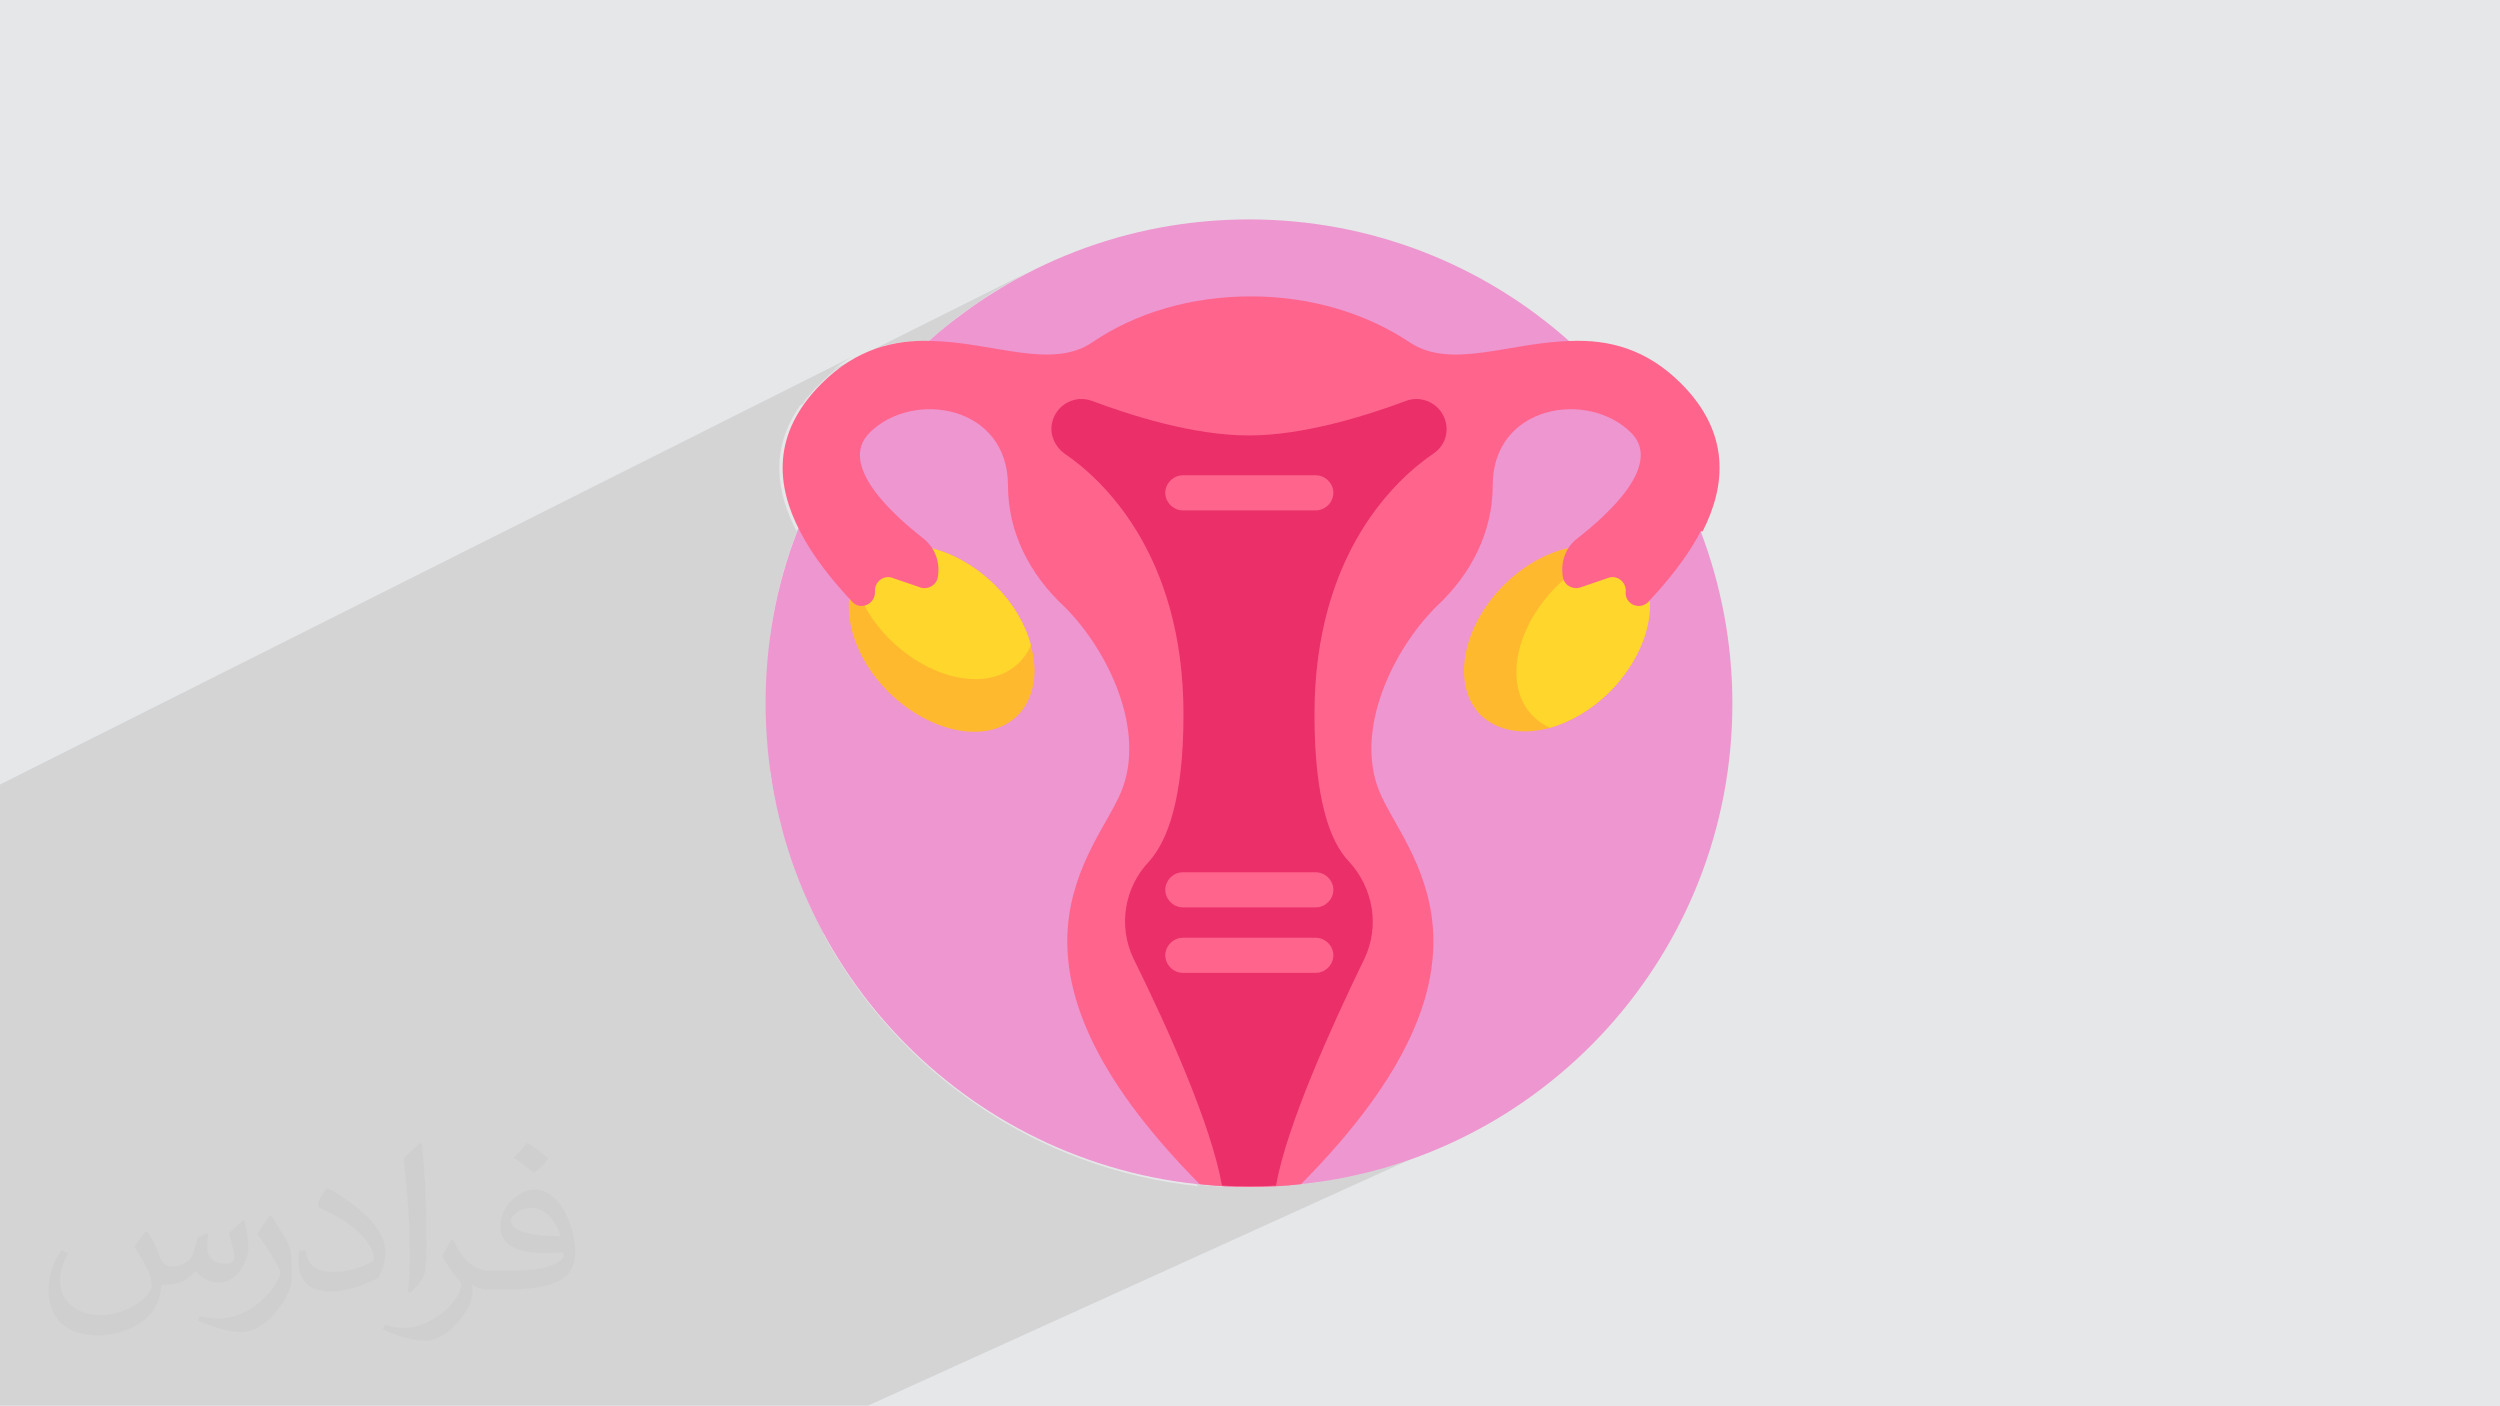 <?xml version="1.0" encoding="UTF-8"?>
<!DOCTYPE svg PUBLIC "-//W3C//DTD SVG 1.1//EN" "http://www.w3.org/Graphics/SVG/1.1/DTD/svg11.dtd">
<!-- Creator: CorelDRAW 2017 -->
<svg xmlns="http://www.w3.org/2000/svg" xml:space="preserve" width="3.703in" height="2.083in" version="1.1" style="shape-rendering:geometricPrecision; text-rendering:geometricPrecision; image-rendering:optimizeQuality; fill-rule:evenodd; clip-rule:evenodd"
viewBox="0 0 3703 2083"
 xmlns:xlink="http://www.w3.org/1999/xlink">
 <defs>
  <style type="text/css">
   <![CDATA[
    .fil0 {fill:#E6E7E8}
    .fil7 {fill:#EA2F69}
    .fil3 {fill:#ED96D0}
    .fil6 {fill:#FF648D}
    .fil4 {fill:#FFB92E}
    .fil5 {fill:#FFD62C}
    .fil2 {fill:#373435;fill-opacity:0.031}
    .fil1 {fill:#373435;fill-opacity:0.102}
   ]]>
  </style>
 </defs>
 <g id="Layer_x0020_1">
  <polygon class="fil0" points="0,0 3704,0 3704,2083 0,2083 "/>
  <path class="fil1" d="M0 1651l0 -56 0 -9 0 -26 0 -3 0 -15 0 -6 0 -13 0 -15 0 -5 0 -6 0 -39 0 -6 0 -4 0 -51 0 0 0 -20 0 -7 0 0 0 -61 0 -1 0 -3 0 -32 0 -80 0 -18 0 -8 0 -5 1273 -639 -10 5 -10 6 -10 7 -8 6 300 -150 -14 7 -14 8 -14 8 -14 8 -13 8 -13 9 -13 9 -13 9 -13 10 -12 10 -12 10 -12 10 -16 15 -15 15 -15 15 -15 16 -14 16 -14 17 -13 17 -13 18 -12 18 0 0 63 -31 16 -7 16 -5 17 -3 17 -1 17 2 7 2 249 -124 -13 7 -12 7 -12 8 -12 7 -194 97 3 1 16 6 15 8 13 10 12 12 2 4 110 -55 -8 6 -6 7 -5 9 -3 10 0 0 -1 6 0 6 1 6 2 6 3 6 4 5 4 5 5 4 11 8 12 9 13 11 14 13 14 15 15 18 0 0 85 -42 5 -2 5 -1 197 0 5 1 5 2 4 2 4 3 3 4 2 4 2 5 1 5 -1 5 -2 5 -2 4 -3 4 -4 3 -4 2 -236 114 1 2 4 12 546 -264 16 -6 17 -4 17 -2 17 1 17 3 16 5 16 7 14 9 13 11 7 9 5 10 2 10 0 10 -2 11 -4 11 -6 11 -7 11 -8 11 -9 10 -9 10 -10 10 -10 9 -10 9 -10 8 -9 7 -6 6 -5 6 -2 3 0 0 11 -2 11 -1 10 0 10 1 10 1 9 2 9 3 4 2 3 2 3 2 3 2 3 2 3 2 3 3 3 3 7 9 6 10 5 10 3 11 2 12 1 12 0 13 -2 13 -3 13 -4 13 -5 13 -7 13 -8 13 -9 13 -10 12 -11 12 0 0 0 0 -10 10 -11 9 -11 8 -11 7 -11 6 -11 5 -473 223 104 0 5 1 5 2 4 2 4 3 3 4 2 4 2 5 1 5 -1 5 -2 5 -2 4 -3 4 -4 3 -4 2 -102 48 92 0 5 1 5 2 4 2 4 3 3 4 2 4 2 5 1 5 -1 5 -2 5 -2 4 -3 4 -4 3 -4 2 -222 103 3 7 10 23 9 23 9 22 8 22 8 22 7 21 6 20 6 20 5 19 4 17 3 0 2 0 5 0 0 0 1 0 9 0 9 0 0 0 10 0 9 0 0 0 9 0 9 0 1 0 5 0 2 0 1 0 2 0 4 0 3 0 9 -1 9 -1 9 -1 33 -4 33 -6 32 -7 32 -9 31 -10 31 -12 30 -13 -859 390 -87 0 -29 0 -36 0 -41 0 0 0 -41 0 0 0 -485 0 -34 0 -77 0 -88 0 -33 0 -67 0 -5 0 0 0 -4 0 -98 0 -5 0 -24 0 0 0 -34 0 -26 0 -5 0 -68 0 0 -3 0 -32 0 -30 0 -30 0 -5 0 0 0 -17 0 -4 0 -5 0 0 0 -2 0 -3 0 -37 0 -3 0 -16 0 -93 0 -14 0 -5 0 -68 0 0 0 -5 0 -10 0 -6 0 -9 0 -23 0 -13zm2519 -864l0 0zm47 255l0 0zm-443 -370l0 0z"/>
  <g id="_2593570898432">
   <g>
    <path class="fil0" d="M1136 1005l616 -301 197 0 -812 395c-1,-19 -2,-38 -2,-57 0,-12 0,-25 1,-37z"/>
    <polygon class="fil0" points="1136,1002 1742,706 1747,704 1752,704 1136,1005 "/>
    <line class="fil0" x1="2123" y1="672" x2="2123" y2= "672" />
    <path class="fil0" d="M1137 1098l812 -395 5 1 5 2 4 2 4 3 3 4 2 4 2 5 1 5 -834 404c-2,-12 -3,-24 -4,-35z"/>
    <polygon class="fil0" points="1322,1524 2385,1024 2385,1024 "/>
    <path class="fil0" d="M1218 1376l1176 -560 4 2 3 2 3 2 3 2 3 2 3 2 3 3 3 3 -1189 566c-4,-7 -8,-15 -12,-22z"/>
    <line class="fil0" x1="2566" y1="1042" x2="2566" y2= "1042" />
    <path class="fil0" d="M1364 1567l585 -274 5 1 5 2 4 2 4 3 3 4 2 4 2 5 1 5 -584 273c-9,-8 -18,-16 -27,-24z"/>
    <path class="fil0" d="M1391 1591l584 -273 -1 5 -2 5 -2 4 -3 4 -4 3 -4 2 -555 259c-4,-3 -8,-7 -12,-10z"/>
    <polygon class="fil0" points="1365,1568 1742,1391 1747,1390 1752,1389 1367,1570 "/>
    <path class="fil0" d="M1471 1649l504 -234 -1 5 -2 5 -2 4 -3 4 -4 3 -4 2 -473 219c-5,-3 -10,-6 -15,-9z"/>
    <path class="fil0" d="M1438 1627l511 -238 5 1 5 2 4 2 4 3 3 4 2 4 2 5 1 5 -504 234c-11,-7 -22,-14 -33,-22z"/>
    <path class="fil0" d="M1367 1570l385 -180 197 0 -511 238c-25,-18 -49,-37 -71,-57z"/>
    <path class="fil0" d="M1322 1524l1063 -500 -10 10 -11 9 -11 8 -11 7 -11 6 -11 5 -988 464c-3,-3 -6,-7 -9,-10z"/>
    <path class="fil0" d="M1230 1398l1189 -566 7 9 6 10 5 10 3 11 2 12 1 12 0 13 -2 13 -3 13 -4 13 -5 13 -7 13 -8 13 -9 13 -10 12 -11 12 -1063 500c-35,-38 -66,-81 -92,-126z"/>
    <path class="fil0" d="M1141 1134l834 -404 -1 5 -2 5 -2 4 -3 4 -4 3 -4 2 -816 395c-1,-5 -1,-10 -2,-15z"/>
    <path class="fil0" d="M1170 820l389 -192 -1 6 0 6 1 6 2 6 3 6 4 5 4 5 5 4 -425 209c5,-21 10,-41 17,-61z"/>
    <polygon class="fil0" points="1170,820 1559,628 1559,628 1170,820 "/>
    <path class="fil0" d="M1179 795l402 -199 -8 6 -6 7 -5 9 -3 10 -389 192c3,-8 5,-16 8,-25z"/>
    <path class="fil0" d="M1164 1243l1252 -603 7 9 5 10 2 10 0 10 -2 11 -4 11 -6 11 -7 11 -8 11 -9 10 -9 10 -10 10 -10 9 -10 9 -10 8 -9 7 -1136 543c-14,-31 -26,-63 -36,-97z"/>
    <path class="fil0" d="M1233 1403l1149 -546 5 -1 5 0 5 1 4 2 3 3 3 4 2 5 0 5 -1160 551c-5,-8 -10,-16 -15,-24z"/>
    <polygon class="fil0" points="1230,1398 2340,870 2382,856 1233,1403 "/>
    <path class="fil0" d="M1219 1377l1096 -522 1 4 2 4 3 3 3 2 4 2 4 1 4 0 4 -1 -1110 528c-4,-7 -8,-14 -12,-21z"/>
    <path class="fil0" d="M1217 1374l1143 -545 -11 6 -11 7 -11 8 -11 9 -10 10 -1082 515c-2,-4 -4,-7 -6,-11z"/>
    <path class="fil0" d="M1201 1343l1089 -520 11 -5 11 -4 11 -3 11 -2 11 -1 10 0 10 1 10 1 9 2 9 3 -1176 560c-6,-11 -11,-22 -16,-33z"/>
    <polygon class="fil0" points="1218,1377 2314,855 2314,855 1219,1377 "/>
    <path class="fil0" d="M1145 1163l1128 -546 16 -6 17 -4 17 -2 17 1 17 3 16 5 16 7 14 9 13 11 -1252 603c-8,-26 -14,-53 -19,-80z"/>
    <path class="fil0" d="M1153 881l425 -209 11 8 12 9 13 11 14 13 14 15 15 18 15 20 14 22 14 24 13 27 12 29 10 32 8 35 6 38 4 40 1 43 -560 268c-38,-87 -59,-183 -59,-284 0,-55 6,-109 18,-160z"/>
    <path class="fil0" d="M1365 1568l315 -148 10 20 10 21 10 21 10 22 10 22 10 22 10 23 9 23 9 22 8 22 8 22 7 21 6 20 6 20 5 19 4 17 0 0c-12,-1 -24,-2 -36,-3 -158,-16 -300,-84 -410,-186z"/>
    <line class="fil0" x1="2385" y1="1024" x2="2385" y2= "1024" />
    <path class="fil0" d="M1200 1340l1136 -543 -6 6 -5 6 -4 7 -3 7 -2 8 -1 8 0 8 1 8 -1096 522c-7,-12 -13,-25 -18,-37z"/>
    <path class="fil0" d="M1152 886l339 -167 0 13 1 13 2 12 3 12 3 12 4 12 5 12 5 12 6 11 6 11 7 11 8 10 8 10 9 10 9 10 10 9 -437 212c-2,-23 -3,-46 -3,-70 0,-54 6,-106 17,-156z"/>
    <polygon class="fil0" points="1220,704 1615,507 1604,514 1219,705 "/>
    <path class="fil0" d="M1151 893l150 -74 10 -5 11 -3 12 -2 12 -1 13 0 13 2 13 3 13 4 13 5 13 7 13 8 13 9 12 10 12 11 -339 165c1,-48 6,-94 15,-139z"/>
    <path class="fil0" d="M1151 893l150 -74 10 -5 11 -3 12 -2 12 -1 13 0 13 2 13 3 13 4 13 5 13 7 13 8 13 9 12 10 12 11 -339 165c1,-48 6,-94 15,-139z"/>
    <polygon class="fil0" points="1143,936 1305,857 1310,855 1315,855 1320,856 1142,943 "/>
    <path class="fil0" d="M1142 943l178 -87 41 14 -223 109c1,-12 2,-24 4,-36z"/>
    <polygon class="fil0" points="1222,699 1653,485 1640,492 1627,499 1615,507 1220,704 "/>
    <path class="fil0" d="M1250 652l63 -31 16 -7 16 -5 17 -3 17 -1 17 2 17 4 16 6 15 8 13 10 12 12 10 15 7 17 5 19 2 21 -339 167c8,-34 17,-67 30,-99 18,-48 41,-93 69,-135z"/>
    <path class="fil0" d="M1534 399l-14 7c5,-2 9,-5 14,-7zm-14 7l-14 8c5,-3 9,-5 14,-8zm-14 8l-14 8c5,-3 9,-5 14,-8zm-14 8l-14 8c5,-3 9,-5 14,-8zm-14 8l-13 8c4,-3 9,-6 13,-8zm-13 8l-13 9c4,-3 9,-6 13,-9zm-13 9l-13 9c4,-3 9,-6 13,-9zm-13 9l-13 9c4,-3 9,-6 13,-9zm-13 9l-13 10c4,-3 8,-6 13,-10zm-13 10l-12 10c4,-3 8,-7 12,-10zm-12 10l-12 10c4,-3 8,-7 12,-10zm-12 10l-12 10c4,-3 8,-7 12,-10z"/>
    <path class="fil0" d="M1182 787l0 0 8 14 9 14 9 14 10 13 10 13 10 12 10 12 10 11 -118 58c7,-56 21,-111 41,-162z"/>
    <path class="fil0" d="M1377 505l-16 15c5,-5 11,-10 16,-15zm-16 15l-15 15c5,-5 10,-10 15,-15zm-15 15l-15 15c5,-5 10,-10 15,-15zm-15 15l-15 16c5,-5 10,-11 15,-16zm-15 16l-14 16c5,-6 9,-11 14,-16zm-14 16l-14 17c4,-6 9,-11 14,-17zm-14 17l-13 17c4,-6 9,-11 13,-17zm-13 17l-13 18c4,-6 8,-12 13,-18zm-13 18l-12 18c4,-6 8,-12 12,-18zm-12 18l-12 18c4,-6 8,-12 12,-18zm-12 18l-11 19c4,-6 7,-13 11,-19zm-11 19l-10 19c3,-6 7,-13 10,-19zm-10 19l-10 19c3,-7 6,-13 10,-19zm-10 19l-9 20c3,-7 6,-13 9,-20zm-9 20l-9 20c3,-7 6,-13 9,-20zm-9 20l-8 20c3,-7 5,-14 8,-20z"/>
    <path class="fil0" d="M1247 1427l1160 -551 1 7 2 6 4 4 5 3 6 2 6 0 6 -2 -1173 556c-6,-8 -11,-16 -16,-24z"/>
    <polygon class="fil0" points="1329,1532 2296,1078 2307,1074 2319,1070 1331,1534 "/>
    <path class="fil0" d="M1222 1384l1082 -515 -11 12 -10 12 -9 13 -8 13 -7 13 -5 13 -4 13 -3 13 -2 13 0 13 1 12 2 12 3 11 5 10 6 10 7 9 -959 452c-34,-39 -64,-82 -89,-128z"/>
    <polygon class="fil0" points="1302,1502 1742,1294 1747,1293 1752,1292 1304,1504 "/>
    <path class="fil0" d="M1194 1326l560 -268 0 23 -1 21 -1 20 -2 19 -2 17 -3 16 -3 15 -3 14 -4 13 -4 12 -4 10 -4 10 -5 9 -5 8 -5 7 -5 6 -422 199c-35,-46 -64,-96 -88,-150z"/>
    <path class="fil0" d="M1312 1513l959 -452 3 3 3 3 3 2 3 2 3 2 3 2 3 2 4 2 -967 454c-6,-6 -12,-13 -18,-20z"/>
    <path class="fil0" d="M1304 1504l448 -211 197 0 -585 274c-21,-20 -41,-41 -60,-63z"/>
    <path class="fil0" d="M1139 1111l437 -212 12 13 12 14 11 15 11 16 10 16 9 17 8 18 7 18 6 18 5 19 3 19 2 19 0 19 -2 18 -4 18 -6 17 -439 209c-44,-82 -73,-173 -82,-270z"/>
    <path class="fil0" d="M1281 1475l422 -199 -6 8 -6 8 -5 8 -5 9 -4 9 -3 9 -3 9 -2 9 -1 9 0 10 0 10 1 10 2 10 2 9 3 9 4 9 -315 148c-31,-28 -59,-59 -84,-93z"/>
    <path class="fil0" d="M1221 1381l439 -209 -4 9 -5 9 -5 10 -6 10 -6 11 -6 11 -6 12 -6 12 -6 13 -6 13 -6 14 -5 14 -4 15 -4 16 -3 16 -2 17 -1 18 0 18 2 19 3 20 5 21 6 22 8 22 10 23 12 24 14 25 16 26 19 27 21 28 24 29 27 30 29 31 0 0c-240,-25 -445,-169 -555,-373z"/>
    <path class="fil0" d="M1135 1032l339 -165 10 10 9 11 8 11 7 11 6 11 5 11 4 11 4 11 -385 187c-5,-33 -7,-66 -7,-101l0 -10z"/>
    <path class="fil0" d="M1142 1142l385 -187 3 15 2 15 0 14 -2 14 -3 13 -5 12 -7 11 -8 10 -349 168c-7,-28 -13,-56 -17,-84z"/>
    <polygon class="fil0" points="1145,1158 1510,981 1502,988 1492,994 1145,1162 "/>
    <polygon class="fil0" points="1138,980 1361,870 1365,871 1370,871 1374,870 1377,869 1137,986 "/>
    <line class="fil0" x1="1474" y1="867" x2="1474" y2= "867" />
    <path class="fil0" d="M1135 1032l339 -165 10 10 9 11 8 11 7 11 6 11 5 11 4 11 4 11 -385 187c-5,-33 -7,-66 -7,-101l0 -10z"/>
    <path class="fil0" d="M1142 1142l385 -187 -2 3 -2 3 -2 3 -2 3 -2 3 -2 3 -3 3 -3 3 -366 177c-1,-5 -2,-10 -2,-16z"/>
    <polygon class="fil0" points="1159,1227 1508,1058 1499,1066 1490,1072 1160,1231 "/>
    <path class="fil0" d="M1141 949l118 -58 5 4 6 2 6 0 6 -2 -142 70c1,-6 1,-11 2,-17z"/>
    <line class="fil0" x1="1474" y1="867" x2="1474" y2= "867" />
    <path class="fil0" d="M1926 1754l33 -4c-11,2 -22,3 -33,4zm33 -4l33 -6c-11,2 -22,4 -33,6zm33 -6l32 -7c-11,3 -22,5 -32,7zm32 -7l32 -9c-11,3 -21,6 -32,9zm32 -9l31 -10c-10,4 -21,7 -31,10zm31 -10l31 -12c-10,4 -20,8 -31,12zm31 -12l30 -13c-10,5 -20,9 -30,13z"/>
    <path class="fil0" d="M1135 1042l1 35c-1,-11 -1,-23 -1,-35zm1 35l2 34c-1,-11 -2,-23 -2,-34zm2 34l4 34c-2,-11 -3,-22 -4,-34zm4 34l6 33c-2,-11 -4,-22 -6,-33zm6 33l7 33c-3,-11 -5,-22 -7,-33zm7 33l8 32c-3,-11 -6,-21 -8,-32zm8 32l10 31c-4,-10 -7,-21 -10,-31zm10 31l11 31c-4,-10 -8,-20 -11,-31zm11 31l13 30c-4,-10 -9,-20 -13,-30zm13 30l14 29c-5,-10 -10,-19 -14,-29zm14 29l15 29c-5,-9 -10,-19 -15,-29zm15 29l16 28c-6,-9 -11,-18 -16,-28zm16 28l18 27c-6,-9 -12,-18 -18,-27zm18 27l19 26c-6,-9 -13,-17 -19,-26zm19 26l20 25c-7,-8 -13,-17 -20,-25zm20 25l21 24c-7,-8 -14,-16 -21,-24zm21 24l22 23c-8,-8 -15,-15 -22,-23zm22 23l23 22c-8,-7 -16,-15 -23,-22zm23 22l24 21c-8,-7 -16,-14 -24,-21zm24 21l25 20c-9,-7 -17,-13 -25,-20zm25 20l26 19c-9,-6 -17,-13 -26,-19zm26 19l27 18c-9,-6 -18,-12 -27,-18zm27 18l28 17c-9,-5 -19,-11 -28,-17zm28 17l28 15c-10,-5 -19,-10 -28,-15zm28 15l29 14c-10,-5 -20,-9 -29,-14zm29 14l30 13c-10,-4 -20,-8 -30,-13zm30 13l31 12c-10,-4 -21,-7 -31,-12zm31 12l31 10c-11,-3 -21,-7 -31,-10zm31 10l32 9c-11,-3 -21,-6 -32,-9zm32 9l32 7c-11,-2 -22,-5 -32,-7zm32 7l33 6c-11,-2 -22,-4 -33,-6zm33 6l33 4c-11,-1 -22,-3 -33,-4z"/>
    <polygon class="fil0" points="1182,787 1182,787 1182,787 1182,787 "/>
    <path class="fil0" d="M1182 787l-5 15c2,-5 4,-10 5,-15zm-5 15l-5 15c2,-5 3,-10 5,-15zm-5 15l-5 15c2,-5 3,-10 5,-15zm-5 15l-4 15c1,-5 3,-10 4,-15zm-4 15l-4 16c1,-5 3,-10 4,-16zm-4 16l-4 16c1,-5 2,-10 4,-16zm-4 16l-3 16c1,-5 2,-11 3,-16zm-3 16l-3 16c1,-5 2,-11 3,-16zm-3 16l-3 16c1,-5 2,-11 3,-16zm-3 16l-2 16c1,-5 2,-11 2,-16zm-2 16l-2 16c1,-5 1,-11 2,-16zm-2 16l-2 16c1,-5 1,-11 2,-16zm-2 16l-1 16c0,-6 1,-11 1,-16zm-1 16l-1 17c0,-6 1,-11 1,-17zm-1 17l-1 17c0,-6 0,-11 1,-17zm-1 17l0 17c0,-6 0,-11 0,-17z"/>
   </g>
   <g>
    <path class="fil0" d="M1265 942l190 -93c7,5 13,11 19,17l0 0c15,15 28,32 38,50l-203 99c-21,-23 -35,-48 -43,-73z"/>
    <polygon class="fil0" points="1264,939 1452,847 1455,849 1265,942 "/>
    <path class="fil0" d="M1308 1015l203 -99c6,10 10,21 14,31l-191 93c-6,-5 -12,-10 -18,-16 -3,-3 -6,-6 -8,-9z"/>
    <path class="fil0" d="M1334 1040l191 -93c1,3 2,5 2,8l2 6 -182 88c-4,-3 -9,-6 -13,-10z"/>
    <path class="fil0" d="M1360 1059l171 -83c4,32 -3,62 -24,83 -34,34 -93,32 -148,0z"/>
    <path class="fil0" d="M1474 867c27,27 45,58 53,89 11,40 5,78 -19,103 -43,44 -129,28 -192,-34 -52,-52 -71,-120 -51,-167 4,-9 10,-18 17,-25 44,-44 129,-28 192,34l0 0z"/>
    <path class="fil0" d="M1517 927l-200 97 0 0c-52,-52 -71,-120 -51,-167 4,-9 10,-18 17,-25 44,-44 129,-28 192,34l0 0c19,19 33,40 43,61z"/>
    <path class="fil0" d="M1301 819l10 -5 11 -3 12 -2 12 -1 13 0 13 2 13 3 13 4 13 5 13 7 13 8 13 9 12 10 12 11 -200 98c-18,-38 -21,-77 -8,-107 4,-9 10,-18 17,-25 5,-5 12,-10 18,-14z"/>
    <path class="fil0" d="M1301 819l10 -5 11 -3 12 -2 12 -1 13 0 13 2 13 3 13 4 13 5 13 7 13 8 13 9 12 10 12 11 -200 98c-18,-38 -21,-77 -8,-107 4,-9 10,-18 17,-25 5,-5 12,-10 18,-14z"/>
    <path class="fil0" d="M1259 879l46 -23 5 -1 5 0 5 1 -61 30c0,-2 1,-5 1,-7z"/>
    <path class="fil0" d="M1258 886l61 -30 41 14 -101 50c-2,-12 -2,-23 -1,-34z"/>
    <polygon class="fil0" points="1258,890 1259,891 1258,892 "/>
    <path class="fil0" d="M1317 1025l200 -97c4,9 8,19 10,28 11,40 5,78 -19,103 -43,43 -129,28 -191,-34z"/>
    <path class="fil0" d="M1274 964l200 -98 10 10 9 11 8 11 7 11 6 11 5 11 4 11 4 11 -186 90c-9,-6 -17,-14 -25,-21 -18,-18 -33,-39 -43,-60z"/>
    <path class="fil0" d="M1341 1046l186 -90 3 15 2 15 0 14 -2 14 -3 13 -5 12 -7 11 -8 10 -49 24c-36,5 -79,-8 -118,-36z"/>
    <polygon class="fil0" points="1356,1056 1510,981 1502,988 1492,994 1360,1058 "/>
    <path class="fil0" d="M1260 920l101 -50 4 1 4 0 4 -1 4 -2 -117 57c0,-2 -1,-4 -1,-6z"/>
    <line class="fil0" x1="1474" y1="867" x2="1474" y2= "867" />
    <path class="fil0" d="M1274 964l200 -98 10 10 9 11 8 11 7 11 6 11 5 11 4 11 4 11 -186 90c-9,-6 -17,-14 -25,-21 -18,-18 -33,-39 -43,-60z"/>
    <path class="fil0" d="M1341 1046l186 -90 -2 3 -2 3 -2 3 -2 3 -2 3 -2 3 -3 3 -3 3 -155 75c-5,-3 -10,-6 -15,-10z"/>
    <path class="fil0" d="M1459 1082l49 -24 -9 7 -10 6 -8 4c-7,3 -15,5 -23,6z"/>
    <path class="fil0" d="M1258 892l1 -1 5 4 6 2 6 0 6 -2 -23 12c0,-5 0,-10 0,-16z"/>
    <line class="fil0" x1="1474" y1="867" x2="1474" y2= "867" />
   </g>
   <g>
    <path class="fil0" d="M1300 925l155 -76c7,5 13,11 19,17l0 0c15,15 28,32 38,50l-141 69c-18,-10 -35,-22 -51,-38 -7,-7 -13,-14 -19,-22z"/>
    <polygon class="fil0" points="1298,923 1452,847 1455,849 1300,925 "/>
    <path class="fil0" d="M1370 985l141 -69c6,10 10,21 14,31l-112 54c-14,-3 -29,-9 -43,-17z"/>
    <path class="fil0" d="M1413 1002l112 -54c1,3 2,5 2,8 -1,3 -3,6 -4,9l-85 41c-8,0 -17,-2 -25,-4z"/>
    <path class="fil0" d="M1474 867c27,27 45,58 53,89 -4,9 -10,18 -17,25 -44,44 -129,28 -192,-34 -27,-27 -45,-58 -53,-89 4,-9 10,-18 17,-25 44,-44 129,-28 192,34l0 0z"/>
    <path class="fil0" d="M1517 927l-133 65c-23,-10 -45,-25 -65,-45 -27,-27 -45,-58 -53,-89 4,-9 10,-18 17,-25 44,-44 129,-28 192,34l0 0c19,19 33,40 43,61z"/>
    <path class="fil0" d="M1301 819l10 -5 11 -3 12 -2 12 -1 13 0 13 2 13 3 13 4 13 5 13 7 13 8 13 9 12 10 12 11 -158 77c-25,-26 -43,-57 -51,-86 4,-9 10,-18 17,-25 5,-5 12,-10 18,-14z"/>
    <path class="fil0" d="M1301 819l10 -5 11 -3 12 -2 12 -1 13 0 13 2 13 3 13 4 13 5 13 7 13 8 13 9 12 10 12 11 -158 77c-25,-26 -43,-57 -51,-86 4,-9 10,-18 17,-25 5,-5 12,-10 18,-14z"/>
    <path class="fil0" d="M1271 874l35 -17 5 -1 5 0 5 1 -47 23c-1,-2 -2,-4 -2,-5z"/>
    <path class="fil0" d="M1273 879l47 -23 41 14 -74 36c-6,-9 -10,-18 -14,-27z"/>
    <path class="fil0" d="M1384 992l133 -65c4,9 8,19 10,28 -4,9 -10,18 -17,25 -29,30 -78,32 -126,11z"/>
    <path class="fil0" d="M1316 944l158 -77 10 10 9 11 8 11 7 11 6 11 5 11 4 11 4 11 -101 49c-36,-5 -75,-25 -108,-58l-3 -3z"/>
    <path class="fil0" d="M1427 1004l101 -49c-4,9 -10,18 -17,25 -21,21 -51,28 -84,23z"/>
    <path class="fil0" d="M1462 1004l49 -24 -9 7 -10 6 -8 4c-7,3 -15,5 -23,6z"/>
    <polygon class="fil0" points="1287,907 1361,870 1365,871 1370,871 1374,870 1377,869 1290,912 "/>
    <line class="fil0" x1="1474" y1="867" x2="1474" y2= "867" />
    <path class="fil0" d="M1316 944l158 -77 10 10 9 11 8 11 7 11 6 11 5 11 4 11 4 11 -101 49c-36,-5 -75,-25 -108,-58l-3 -3z"/>
    <path class="fil0" d="M1427 1004l101 -49 -2 3 -1 3 0 0 0 0 0 0 0 0 -1 2 -2 3 0 0 -2 3 -2 3 -3 3 -3 3 -49 24c-11,2 -23,2 -35,0z"/>
    <polygon class="fil0" points="1281,896 1281,896 1281,896 "/>
    <line class="fil0" x1="1474" y1="867" x2="1474" y2= "867" />
   </g>
   <g>
    <polygon class="fil0" points="2259,1083 2385,1024 2385,1024 2259,1083 "/>
    <path class="fil0" d="M2193 911l201 -96 3 1 0 0 0 0 0 0 0 0 3 1 3 2 0 0 0 0 2 2 3 2 3 2 3 3 3 3 -243 116c4,-12 10,-25 17,-37z"/>
    <path class="fil0" d="M2259 1083l125 -59 -10 10 -11 9 -11 8 -11 7 -11 6 -11 5c-8,3 -15,6 -23,8 -12,3 -25,5 -37,5z"/>
    <path class="fil0" d="M2176 948l243 -116 7 9 6 10 5 10 3 11 2 12 1 12 0 13 -2 13 -3 13 -4 13 -5 13 -7 13 -8 13 -9 13 -10 12 -11 12 -125 59c-26,0 -49,-8 -66,-25 -26,-26 -31,-68 -17,-110z"/>
    <path class="fil0" d="M2174 955l208 -99 5 -1 5 0 5 1 4 2 3 3 3 4 2 5 0 5 -239 114c0,-11 2,-23 5,-35z"/>
    <path class="fil0" d="M2176 949l164 -78 41 -14 -208 99c1,-2 1,-4 2,-6z"/>
    <path class="fil0" d="M2191 914l123 -59 1 4 2 4 3 3 3 2 4 2 4 1 4 0 4 -1 -164 78c4,-12 9,-23 15,-35z"/>
    <path class="fil0" d="M2195 907l164 -78 -11 6 -11 7 -11 8 -11 9 -10 10 -120 57c3,-6 6,-13 10,-19z"/>
    <path class="fil0" d="M2283 826l7 -3 11 -5 11 -4 11 -3 11 -2 11 -1 10 0 10 1 10 1 9 2 9 3 -201 96c9,-16 21,-31 35,-45 17,-17 37,-31 56,-41z"/>
    <polygon class="fil0" points="2191,914 2314,855 2314,855 2191,914 "/>
    <line class="fil0" x1="2385" y1="1024" x2="2385" y2= "1024" />
    <path class="fil0" d="M2323 811l-3 4 -3 7 -2 8 -1 8 0 8 1 8 -123 59c9,-16 21,-32 36,-47 29,-29 63,-48 96,-55z"/>
    <path class="fil0" d="M2168 990l239 -114 1 7 2 6 4 4 5 3 6 2 6 0 6 -2 -265 126c-3,-10 -4,-20 -3,-31z"/>
    <path class="fil0" d="M2296 1078l11 -4c-4,1 -8,3 -11,4zm11 -4l11 -5c-4,2 -8,3 -11,5z"/>
    <path class="fil0" d="M2185 926l120 -57 -11 12 -10 12 -9 13 -8 13 -7 13 -5 13 -4 13 -3 13 -2 13 0 13 1 12 2 12 3 11 5 10 6 10 7 9 -40 19c-14,-4 -27,-11 -37,-21 -31,-31 -32,-83 -8,-132z"/>
    <path class="fil0" d="M2230 1080l40 -19 3 3 3 3 3 2 3 2 3 2 3 2 3 2 4 2c-23,6 -46,7 -65,2z"/>
   </g>
   <g>
    <polygon class="fil0" points="2284,1072 2385,1024 2385,1024 2284,1072 "/>
    <path class="fil0" d="M2336 843l57 -27 3 1 0 0 0 0 3 2 3 2 0 0 0 0 2 2 3 2 0 0 3 2 0 0 3 3 3 3 -139 66c7,-10 16,-20 25,-30 10,-10 20,-19 31,-26z"/>
    <path class="fil0" d="M2284 1072l101 -47 0 0 -10 10 -11 9 -11 8 -11 7 -11 6 -11 5c-8,3 -15,6 -23,8 -4,-2 -8,-4 -12,-6z"/>
    <path class="fil0" d="M2280 899l139 -66 7 9 6 10 5 10 3 11 2 12 1 12 0 13 -2 13 -3 13 -4 13 -5 13 -7 13 0 0 -8 13 0 0 -9 13 0 0 -10 12 0 0 -11 12 -101 47c-5,-3 -9,-7 -13,-11 -37,-37 -31,-105 9,-162z"/>
    <path class="fil0" d="M2274 907l108 -51 5 -1 5 0 5 1 4 2 3 3 3 4 2 5 0 5 -154 73c5,-14 11,-28 20,-42z"/>
    <path class="fil0" d="M2279 899l61 -29 41 -14 -108 51c2,-3 3,-5 5,-8z"/>
    <path class="fil0" d="M2315 859l0 1 2 4 3 3 3 2 4 2 4 1 4 0 4 -1 -61 29c7,-11 16,-21 26,-30 3,-3 7,-7 11,-10z"/>
    <path class="fil0" d="M2359 829l-11 6c4,-2 8,-4 11,-6zm-11 6l-11 7c4,-3 7,-5 11,-7zm-11 7l-11 8c4,-3 7,-5 11,-8zm-11 8l-11 9c4,-3 7,-6 11,-9zm-11 9l-10 10c3,-3 7,-7 10,-10z"/>
    <path class="fil0" d="M2393 815l-57 27c19,-13 38,-22 57,-27z"/>
    <line class="fil0" x1="2385" y1="1024" x2="2385" y2= "1024" />
    <path class="fil0" d="M2254 949l154 -73 1 7 2 6 4 4 5 3 6 2 6 0 6 -2 -191 90c1,-12 3,-24 8,-36z"/>
    <path class="fil0" d="M2296 1078l11 -4c-4,1 -8,3 -11,4zm11 -4l11 -5c-4,2 -8,3 -11,5z"/>
    <path class="fil0" d="M2305 869l-11 12c4,-4 7,-8 11,-12zm-11 12l-10 12c3,-4 6,-8 10,-12zm-10 12l-9 13c3,-4 6,-9 9,-13zm-9 13l-8 13c2,-4 5,-9 8,-13zm-8 13l-7 13c2,-4 4,-9 7,-13zm-7 13l-5 13c2,-4 3,-9 5,-13zm-5 13l-4 13c1,-4 3,-9 4,-13zm-4 13l-3 13c1,-4 2,-9 3,-13zm-3 13l-2 13c0,-4 1,-9 2,-13zm-2 13l0 13c0,-4 0,-8 0,-13zm0 13l1 12c0,-4 -1,-8 -1,-12zm1 12l2 12c-1,-4 -2,-8 -2,-12zm2 12l3 11c-1,-4 -3,-7 -3,-11zm3 11l5 10c-2,-3 -3,-7 -5,-10zm5 10l6 10c-2,-3 -4,-6 -6,-10zm6 10l7 9c-3,-3 -5,-6 -7,-9z"/>
   </g>
   <g>
    <path class="fil0" d="M1515 820l237 -116 197 0 -383 186c-21,-21 -38,-45 -51,-70z"/>
    <polygon class="fil0" points="1514,817 1742,706 1747,704 1752,704 1515,820 "/>
    <line class="fil0" x1="2123" y1="672" x2="2123" y2= "672" />
    <path class="fil0" d="M1566 890l383 -186 5 1 5 2 4 2 4 3 3 4 2 4 2 5 1 5 -384 186c-5,-6 -10,-11 -15,-17 -3,-3 -6,-6 -9,-9z"/>
    <polygon class="fil0" points="1580,1403 2047,1183 2047,1183 1580,1403 "/>
    <path class="fil0" d="M1663 1164l410 -195c-7,12 -14,25 -19,38l-408 194c5,-10 10,-19 14,-28 1,-3 2,-6 3,-9zm651 -310l80 -38 4 2 3 2 3 2 3 2 3 2 3 2 3 3 3 3 -81 39c-11,2 -21,-5 -23,-16l0 0 0 -2z"/>
    <path class="fil0" d="M1588 1462l362 -169 5 1 5 2 4 2 4 3 3 4 2 4 2 5 1 5 -378 177c-4,-11 -7,-22 -9,-33z"/>
    <path class="fil0" d="M1597 1495l378 -177 -1 5 -2 5 -2 4 -3 4 -4 3 -4 2 -357 167c-2,-5 -3,-9 -5,-14z"/>
    <polygon class="fil0" points="1588,1464 1742,1391 1747,1390 1752,1389 1589,1466 "/>
    <path class="fil0" d="M1633 1574l342 -159 -1 5 -2 5 -2 4 -3 4 -4 3 -4 2 -318 148c-3,-4 -5,-9 -7,-13z"/>
    <path class="fil0" d="M1617 1544l332 -155 5 1 5 2 4 2 4 3 3 4 2 4 2 5 1 5 -342 159c-6,-10 -11,-20 -16,-30z"/>
    <path class="fil0" d="M1589 1466l164 -77 197 0 -332 155c-13,-28 -23,-54 -29,-78z"/>
    <line class="fil0" x1="2519" y1="787" x2="2519" y2= "787" />
    <path class="fil0" d="M1580 1403l467 -220c2,4 4,8 6,12l-472 222c0,-5 -1,-9 -1,-14z"/>
    <path class="fil0" d="M1646 1200l408 -194c-24,54 -33,114 -12,166 1,4 3,7 5,11l-467 220c-3,-91 40,-155 66,-203zm692 -329l81 -39 7 9 6 10 5 10 3 11 2 12 0 6 -1 1c-13,14 -36,4 -34,-15 1,-14 -13,-25 -26,-20l-41 14c-1,0 -2,1 -3,1z"/>
    <path class="fil0" d="M1591 916l384 -186 -1 5 -2 5 -2 4 -3 4 -4 3 -4 2 -359 174c-3,-4 -6,-8 -9,-11z"/>
    <path class="fil0" d="M1194 808l118 -59c12,13 25,25 37,35l-128 63c-10,-13 -19,-26 -28,-39zm286 -141l79 -39 -1 6 0 6 1 6 2 6 3 6 4 5 4 5 5 4 -87 43c0,-18 -4,-34 -11,-48z"/>
    <path class="fil0" d="M1194 808l118 -58 0 0 -118 59 0 0zm286 -141l79 -39 0 0 -79 39 0 0z"/>
    <path class="fil0" d="M1185 792l115 -57c4,5 8,10 13,14l-118 58c-3,-5 -6,-10 -9,-16zm286 -141l110 -55 -8 6 -6 7 -5 9 -3 10 -79 39c-3,-6 -6,-11 -9,-16z"/>
    <path class="fil0" d="M1649 1010l560 -270c-6,59 -35,112 -80,156l-458 219c1,-35 -8,-71 -22,-105z"/>
    <path class="fil0" d="M1641 1208l409 -194c-5,13 -9,25 -13,38l-420 199c8,-16 16,-30 24,-43z"/>
    <polygon class="fil0" points="1645,1201 2053,1007 2050,1014 1641,1208 "/>
    <path class="fil0" d="M1662 1166l409 -195c-7,11 -13,23 -18,36l-408 194c6,-10 11,-20 14,-29 1,-2 2,-4 2,-6zm652 -311l1 4c-1,-1 -1,-3 -1,-4zm1 4l2 4c-1,-1 -2,-2 -2,-4zm2 4l3 3c-1,-1 -2,-2 -3,-3zm3 3l3 2c-1,-1 -2,-2 -3,-2zm3 2l4 2c-1,0 -3,-1 -4,-2zm4 2l4 1c-1,0 -3,0 -4,-1zm4 1l4 0c-1,0 -3,0 -4,0zm4 0l4 -1c-1,0 -3,1 -4,1z"/>
    <path class="fil0" d="M1664 1160l411 -196c-4,6 -7,13 -11,19l-407 194 2 -5c2,-4 3,-8 4,-12zm650 -310l46 -22 -11 6 -11 7 -11 8 -10 9c0,-1 -1,-2 -1,-4l0 0c0,-1 -1,-3 -1,-4z"/>
    <path class="fil0" d="M1671 1118l451 -216c-18,18 -35,41 -49,66l-410 195c5,-15 8,-30 8,-45zm652 -307l0 0 11 -2 11 -1 10 0 10 1 10 1 9 2 9 3 -80 38c-2,-15 1,-30 9,-42z"/>
    <polygon class="fil0" points="1662,1166 2071,971 2071,971 1662,1166 "/>
    <path class="fil0" d="M1609 938l659 -319c-33,17 -58,50 -58,100 0,7 0,14 -1,21l-560 270c-11,-25 -25,-50 -40,-71z"/>
    <path class="fil0" d="M1222 848l128 -63c5,4 10,8 15,12 18,14 26,36 22,58l0 0c-2,12 -15,19 -26,15l-41 -14c-13,-5 -27,6 -26,20 1,19 -22,29 -34,15 -12,-13 -25,-28 -37,-44zm269 -133l87 -43 11 8 12 9 13 11 14 13 14 15 15 18 15 20 14 22 14 24 13 27 12 29 10 32 8 35 6 38 4 40 1 43 -83 40c-4,-74 -48,-151 -95,-198 -53,-49 -84,-112 -84,-180l0 -4z"/>
    <polygon class="fil0" points="1890,1757 1890,1757 1890,1757 "/>
    <path class="fil0" d="M1588 1464l92 -43 10 20 10 21 10 21 10 22 10 22 10 22 10 23 9 23 9 22 8 22 8 22 7 21 6 20 6 20 5 19 4 17 0 0c-12,-1 -24,-2 -36,-3 -116,-117 -169,-212 -187,-290z"/>
    <path class="fil0" d="M1671 1115l458 -219 -4 3c-20,20 -39,44 -54,72l-409 195c6,-16 9,-34 9,-51zm665 -318l-6 6c2,-2 4,-4 6,-6zm-6 6l-5 6c2,-2 3,-4 5,-6zm-5 6l-4 7c1,-2 3,-5 4,-7zm-4 7l-3 7c1,-3 2,-5 3,-7zm-3 7l-2 8c1,-3 1,-5 2,-8zm-2 8l-1 8c0,-3 1,-5 1,-8zm-1 8l0 8c0,-3 0,-6 0,-8zm0 8l1 8c-1,-3 -1,-6 -1,-8z"/>
    <path class="fil0" d="M1224 850l129 -63c4,3 8,7 12,10 18,14 26,36 22,58l0 0c-2,12 -15,19 -26,15l-41 -14c-13,-5 -27,6 -26,20 1,19 -22,29 -34,15 -12,-13 -24,-26 -35,-41zm267 -132l0 13c0,-4 0,-9 0,-13zm0 13l1 13c0,-4 -1,-8 -1,-13zm1 13l2 12c-1,-4 -1,-8 -2,-12zm2 12l3 12c-1,-4 -2,-8 -3,-12zm3 12l3 12c-1,-4 -2,-8 -3,-12zm3 12l4 12c-1,-4 -3,-8 -4,-12zm4 12l5 12c-2,-4 -3,-8 -5,-12zm5 12l5 12c-2,-4 -4,-8 -5,-12zm5 12l6 11c-2,-4 -4,-7 -6,-11zm6 11l6 11c-2,-4 -4,-7 -6,-11zm6 11l7 11c-2,-4 -5,-7 -7,-11zm7 11l8 10c-3,-3 -5,-7 -8,-10zm8 10l8 10c-3,-3 -5,-7 -8,-10zm8 10l9 10c-3,-3 -6,-7 -9,-10zm9 10l9 10c-3,-3 -6,-6 -9,-10zm9 10l10 9c-3,-3 -7,-6 -10,-9z"/>
    <path class="fil0" d="M1161 733l110 -55 0 1 -110 55 0 -1zm247 -123l185 -92c4,-1 7,-3 10,-4l-194 96 -1 0z"/>
    <path class="fil0" d="M1227 855l73 -36 10 -5 11 -3 12 -2 12 -1 13 0 13 2 7 2c8,13 12,28 9,44l0 0c-2,12 -15,19 -26,15l-41 -14c-13,-5 -27,6 -26,20 1,19 -22,29 -34,15 -10,-11 -21,-23 -32,-36z"/>
    <path class="fil0" d="M1227 855l73 -36 10 -5 11 -3 12 -2 12 -1 13 0 13 2 7 2c8,13 12,28 9,44l0 0c-2,12 -15,19 -26,15l-41 -14c-13,-5 -27,6 -26,20 1,19 -22,29 -34,15 -10,-11 -21,-23 -32,-36z"/>
    <path class="fil0" d="M1252 883l52 -26c-4,2 -8,6 -10,11l-39 19 -4 -4z"/>
    <path class="fil0" d="M1256 888l39 -19c-1,2 -1,5 -1,8 1,19 -22,29 -34,15l-3 -4z"/>
    <path class="fil0" d="M1160 730l111 -55c0,1 0,2 0,3l-110 55 -1 -3zm243 -121l174 -86c5,-1 10,-2 15,-4l-185 92 -5 -1zm249 -124l-13 7c4,-2 9,-5 13,-7zm-13 7l-12 7c4,-3 8,-5 12,-7zm-12 7l-12 8c4,-3 8,-5 12,-8z"/>
    <path class="fil0" d="M1156 699l157 -78c-10,5 -19,12 -27,20 -43,43 21,108 67,146l-129 63c-16,-20 -30,-41 -42,-64 -15,-28 -24,-58 -26,-88z"/>
    <path class="fil0" d="M1235 549l75 -37c22,-6 45,-7 68,-7l-190 95c7,-11 16,-21 27,-32 7,-7 14,-13 21,-19z"/>
    <path class="fil0" d="M1182 787l8 14c-3,-5 -5,-10 -8,-14zm8 14l9 14c-3,-5 -6,-9 -9,-14zm9 14l9 14c-3,-5 -6,-9 -9,-14zm9 14l10 13c-3,-4 -7,-9 -10,-13zm10 13l10 13c-3,-4 -7,-9 -10,-13zm10 13l10 12c-3,-4 -7,-8 -10,-12zm10 12l10 12c-3,-4 -7,-8 -10,-12zm10 12l10 11c-3,-4 -7,-8 -10,-11z"/>
    <path class="fil0" d="M1186 600l190 -95 -16 15 -15 15 -15 15 -15 16 -14 16 -14 17 -13 17 -13 18 -12 18 -12 18 -11 19 -10 19 -10 19 -9 20 -9 20 -8 20c-30,-57 -40,-122 5,-186z"/>
    <path class="fil0" d="M1618 1251l420 -199c-3,12 -5,24 -6,35l-432 204c6,-15 12,-28 18,-41zm790 -375l1 7c-1,-2 -1,-4 -1,-7zm1 7l2 6c-1,-2 -2,-4 -2,-6zm2 6l4 4c-1,-1 -3,-3 -4,-4zm4 4l5 3c-2,-1 -3,-2 -5,-3zm5 3l6 2c-2,0 -4,-1 -6,-2zm6 2l6 0c-2,0 -4,0 -6,0zm6 0l6 -2 -2 1c-1,0 -2,1 -4,1z"/>
    <polygon class="fil0" points="1580,1414 2052,1193 2053,1195 1580,1417 "/>
    <path class="fil0" d="M1657 1177l407 -194c-31,59 -46,127 -24,186l-461 217c3,-96 57,-162 78,-209z"/>
    <polygon class="fil0" points="1581,1370 1742,1294 1747,1293 1752,1292 1580,1373 "/>
    <path class="fil0" d="M1671 1097l83 -40 0 23 -1 21 -1 20 -2 19 -2 17 -3 16 -3 15 -3 14 -4 13 -4 12 -4 10 -4 10 -5 9 -5 8 -5 7 -5 6 -116 55c17,-70 57,-120 72,-159 10,-24 13,-49 11,-75z"/>
    <path class="fil0" d="M1580 1386l461 -217 1 3c3,7 6,13 10,21l-471 222c-1,-10 -1,-19 -1,-28z"/>
    <path class="fil0" d="M1580 1373l172 -81 197 0 -362 169c-7,-32 -9,-62 -7,-88z"/>
    <path class="fil0" d="M1587 1331l116 -55 -6 8 -6 8 -5 8 -5 9 -4 9 -3 9 -3 9 -2 9 -1 9 0 10 0 10 1 10 2 10 2 9 3 9 4 9 -92 43c-12,-51 -10,-95 -1,-133z"/>
    <path class="fil0" d="M1628 1231l-6 12c2,-4 4,-8 6,-12zm-6 12l-6 12c2,-4 4,-8 6,-12zm-6 12l-6 13c2,-4 4,-9 6,-13zm-6 13l-6 13c2,-4 4,-9 6,-13zm-6 13l-6 14c2,-5 4,-9 6,-14zm-6 14l-5 14c2,-5 3,-10 5,-14zm-5 14l-4 15c1,-5 3,-10 4,-15zm-4 15l-4 16c1,-5 2,-11 4,-16zm-4 16l-3 16c1,-6 2,-11 3,-16zm-3 16l-2 17c0,-6 1,-11 2,-17zm-2 17l-1 18c0,-6 0,-12 1,-18zm-1 18l0 18c0,-6 0,-12 0,-18zm0 18l2 19c-1,-7 -1,-13 -2,-19zm2 19l3 20c-1,-7 -2,-13 -3,-20zm3 20l5 21c-2,-7 -3,-14 -5,-21zm5 21l6 22c-2,-7 -4,-14 -6,-22zm6 22l8 22c-3,-8 -6,-15 -8,-22zm8 22l10 23c-4,-8 -7,-16 -10,-23zm10 23l12 24c-4,-8 -8,-16 -12,-24zm12 24l14 25c-5,-8 -10,-17 -14,-25zm14 25l16 26c-6,-9 -11,-17 -16,-26zm16 26l19 27c-7,-9 -13,-18 -19,-27zm19 27l21 28c-7,-9 -15,-19 -21,-28zm21 28l24 29c-8,-10 -16,-19 -24,-29zm24 29l27 30c-9,-10 -18,-20 -27,-30zm27 30l29 31c-10,-10 -20,-21 -29,-31z"/>
    <polygon class="fil0" points="1810,1757 1811,1757 1811,1757 "/>
    <path class="fil0" d="M1361 870l4 1c-1,0 -3,0 -4,-1zm4 1l4 0c-1,0 -3,0 -4,0zm4 0l4 -1c-1,0 -3,1 -4,1zm4 -1l4 -2 -2 1 -1 1z"/>
    <path class="fil0" d="M1259 891l5 4c-2,-1 -4,-2 -5,-4zm5 4l6 2c-2,0 -4,-1 -6,-2zm6 2l6 0c-2,0 -4,0 -6,0zm6 0l6 -2c-2,1 -4,1 -6,2z"/>
    <polygon class="fil0" points="1890,1757 1890,1757 1890,1757 "/>
    <path class="fil0" d="M1213 568l-13 14c4,-5 8,-9 13,-14zm-13 14l-11 14c3,-5 7,-9 11,-14zm-11 14l-9 14c3,-5 6,-9 9,-14zm-9 14l-8 14c2,-5 5,-9 8,-14zm-8 14l-6 14c2,-5 4,-9 6,-14zm-6 14l-5 14c1,-5 3,-9 5,-14zm-5 14l-3 14c1,-5 2,-9 3,-14zm-3 14l-2 14c0,-5 1,-9 2,-14zm-2 14l0 13c0,-4 0,-9 0,-13zm0 13l1 14c0,-5 -1,-9 -1,-14zm1 14l2 14c-1,-5 -1,-9 -2,-14zm2 14l3 13c-1,-4 -2,-9 -3,-13zm3 13l4 13c-1,-4 -3,-9 -4,-13zm4 13l5 13c-2,-4 -3,-9 -5,-13zm5 13l5 13c-2,-4 -4,-9 -5,-13zm5 13l6 13c-2,-4 -4,-8 -6,-13z"/>
    <path class="fil0" d="M1267 528l6 -3 -10 5 4 -2zm-4 2l-10 6c3,-2 7,-4 10,-6zm-10 6l-10 7c3,-2 7,-5 10,-7zm-10 7l-10 8c3,-3 7,-5 10,-8zm-10 8l-10 8c3,-3 7,-6 10,-8zm-10 8l-10 9c3,-3 7,-6 10,-9z"/>
   </g>
   <g>
    <path class="fil0" d="M1659 749l93 -46 197 0 -245 119c-14,-29 -30,-53 -45,-73z"/>
    <polygon class="fil0" points="1657,747 1742,706 1747,704 1752,704 1659,749 "/>
    <line class="fil0" x1="2123" y1="672" x2="2123" y2= "672" />
    <path class="fil0" d="M1704 823l245 -119 5 1 5 2 4 2 4 3 3 4 2 4 2 5 1 5 -257 125c-4,-11 -9,-21 -14,-31z"/>
    <polygon class="fil0" points="1668,1362 1968,1220 1968,1220 1668,1362 "/>
    <path class="fil0" d="M1751 1121l197 -94c0,9 -1,19 -1,29l-199 95c1,-9 2,-19 3,-30z"/>
    <path class="fil0" d="M1679 1419l270 -126 5 1 5 2 4 2 4 3 3 4 2 4 2 5 1 5 -281 131c-5,-10 -9,-19 -14,-29l-1 -2z"/>
    <polygon class="fil0" points="1694,1449 1975,1318 1974,1323 1973,1328 1970,1332 1967,1336 1963,1339 1959,1342 1700,1462 "/>
    <polygon class="fil0" points="1680,1420 1742,1391 1747,1390 1752,1389 1681,1423 1680,1421 "/>
    <polygon class="fil0" points="1731,1528 1975,1415 1974,1420 1973,1425 1970,1429 1967,1433 1963,1436 1959,1439 1737,1542 "/>
    <path class="fil0" d="M1717 1498l232 -108 5 1 5 2 4 2 4 3 3 4 2 4 2 5 1 5 -244 113c-5,-10 -9,-21 -14,-31z"/>
    <path class="fil0" d="M1681 1423l71 -33 197 0 -232 108c-12,-26 -24,-52 -36,-75z"/>
    <path class="fil0" d="M1668 1362l300 -141c1,4 3,8 4,12l-304 143c0,-5 -1,-9 0,-14z"/>
    <path class="fil0" d="M1748 1151l199 -95 0 1c0,74 8,126 20,163l-300 141c1,-31 13,-61 35,-85 20,-21 37,-59 46,-125z"/>
    <path class="fil0" d="M1718 854l257 -125 -1 5 -2 5 -2 4 -3 4 -4 3 -4 2 -236 114c-2,-5 -3,-9 -5,-14z"/>
    <path class="fil0" d="M1559 628l-1 6c0,-2 0,-4 1,-6zm-1 6l0 6c0,-2 0,-4 0,-6zm0 6l1 6c-1,-2 -1,-4 -1,-6zm1 6l2 6c-1,-2 -2,-4 -2,-6zm2 6l3 6c-1,-2 -2,-4 -3,-6zm3 6l4 5c-1,-2 -3,-3 -4,-5zm4 5l4 5c-2,-1 -3,-3 -4,-5zm4 5l5 4c-2,-1 -3,-3 -5,-4z"/>
    <path class="fil0" d="M1581 596l-8 6c2,-2 5,-4 8,-6zm-8 6l-6 7c2,-3 4,-5 6,-7zm-6 7l-5 9c1,-3 3,-6 5,-9zm-5 9l-3 10c1,-3 2,-7 3,-10z"/>
    <path class="fil0" d="M1747 963l239 -115c-15,37 -28,82 -34,133l-199 95c0,-6 0,-11 0,-17 0,-34 -3,-66 -7,-95z"/>
    <path class="fil0" d="M1748 1158l200 -95c0,11 0,22 1,32l-207 98c2,-11 5,-22 6,-35z"/>
    <polygon class="fil0" points="1748,1152 1948,1057 1948,1058 1948,1063 1748,1158 "/>
    <path class="fil0" d="M1751 1124l197 -94c0,9 -1,18 -1,27l-199 95c1,-9 2,-18 3,-28z"/>
    <path class="fil0" d="M1752 1118l197 -94c0,5 0,9 -1,14l-197 94c0,-5 1,-9 1,-14z"/>
    <path class="fil0" d="M1753 1079l198 -95c-2,14 -3,28 -3,43l-197 94c1,-13 2,-27 2,-43z"/>
    <polygon class="fil0" points="1751,1123 1948,1029 1948,1030 1751,1124 "/>
    <path class="fil0" d="M1727 881l347 -168c-30,30 -64,74 -89,135l-239 115c-5,-30 -11,-57 -19,-82z"/>
    <path class="fil0" d="M1754 1075l199 -95c-2,16 -3,32 -4,49l-197 94c1,-15 2,-31 2,-48z"/>
    <path class="fil0" d="M1741 1193l207 -98c0,11 1,21 2,31l-220 104c4,-11 8,-23 11,-37z"/>
    <polygon class="fil0" points="1668,1373 1971,1230 1972,1233 1668,1376 "/>
    <path class="fil0" d="M1750 1133l197 -94c0,6 0,13 0,19 0,65 6,112 16,148l-294 138c4,-25 16,-48 33,-68 21,-23 40,-66 48,-143z"/>
    <polygon class="fil0" points="1674,1327 1742,1294 1747,1293 1752,1292 1673,1330 "/>
    <path class="fil0" d="M1669 1344l294 -138c2,9 5,17 8,25l-304 143c-1,-10 0,-20 2,-29z"/>
    <path class="fil0" d="M1673 1330l80 -38 197 0 -270 126c-13,-28 -15,-60 -7,-89z"/>
    <path class="fil0" d="M1703 1276l-6 8c2,-3 4,-5 6,-8zm-6 8l-6 8c2,-3 4,-5 6,-8zm-6 8l-5 8c2,-3 3,-6 5,-8zm-5 8l-5 9c1,-3 3,-6 5,-9zm-5 9l-4 9c1,-3 2,-6 4,-9zm-4 9l-3 9c1,-3 2,-6 3,-9zm-3 9l-3 9c1,-3 2,-6 3,-9zm-3 9l-2 9c1,-3 1,-6 2,-9zm-2 9l-1 9c0,-3 1,-6 1,-9zm-1 9l0 10c0,-3 0,-6 0,-10zm0 10l0 10c0,-3 0,-6 0,-10zm0 10l1 10c0,-3 -1,-6 -1,-10zm1 10l2 10c-1,-3 -1,-6 -2,-10zm2 10l2 9c-1,-3 -2,-6 -2,-9zm2 9l3 9c-1,-3 -2,-6 -3,-9zm3 9l4 9c-1,-3 -3,-6 -4,-9z"/>
   </g>
   <g>
    <path class="fil0" d="M1822 1389l-90 42c-4,-4 -6,-10 -6,-16 0,-14 12,-26 26,-26l70 0z"/>
    <path class="fil0" d="M1732 1431l90 -42 35 0 -109 51c-6,-1 -12,-4 -15,-9z"/>
    <path class="fil0" d="M1741 1392l2 -1 5 -2 5 -1 -20 9c2,-3 5,-5 8,-6z"/>
    <path class="fil0" d="M1919 1441l55 -26 -1 5 -2 5 -2 4 -3 4 -4 3 -4 2c-3,1 -6,2 -10,2l-30 0z"/>
    <polygon class="fil0" points="1839,1441 1949,1389 1954,1390 1959,1391 1963,1394 1967,1397 1970,1401 1973,1405 1974,1410 1975,1415 1919,1441 "/>
    <path class="fil0" d="M1732 1399l20 -9 197 0 -110 51 -86 0c-14,0 -26,-12 -26,-26 0,-6 2,-12 6,-16z"/>
   </g>
   <g>
    <polygon class="fil0" points="1731,1332 1815,1292 1815,1292 1731,1332 "/>
    <polygon class="fil0" points="1839,1344 1949,1292 1954,1293 1959,1294 1963,1297 1967,1300 1970,1304 1973,1308 1974,1313 1975,1318 1920,1344 "/>
    <path class="fil0" d="M1920 1344l55 -26 -1 5 -2 5 -2 4 -3 4 -4 3 -4 2c-3,1 -6,2 -10,2l-29 0z"/>
    <path class="fil0" d="M1731 1332l85 -40 30 0 -104 49c-4,-2 -8,-5 -11,-9z"/>
    <path class="fil0" d="M1815 1292l-85 40c-3,-4 -4,-9 -4,-14 0,-14 12,-26 26,-26l63 0z"/>
    <path class="fil0" d="M1739 1340l101 -48 6 0 -104 49c-1,0 -2,-1 -3,-1z"/>
    <path class="fil0" d="M1779 1292l-53 25c0,-14 12,-25 26,-25l27 0z"/>
    <path class="fil0" d="M1740 1295l2 -1 5 -2 5 -1 -20 9c2,-3 5,-5 8,-7z"/>
    <path class="fil0" d="M1726 1317l53 -25 61 0 -101 48c-7,-5 -12,-13 -12,-22l0 -1z"/>
    <path class="fil0" d="M1732 1302l20 -9 197 0 -110 51 -87 0c-14,0 -26,-12 -26,-26 0,-6 2,-12 6,-16z"/>
   </g>
   <g>
    <path class="fil0" d="M1732 714l20 -10 197 0 -106 51 -91 0c-14,0 -26,-12 -26,-26 0,-6 2,-11 5,-16z"/>
    <path class="fil0" d="M1740 707l2 -1 5 -2 5 -1 -20 10c2,-3 5,-5 8,-7z"/>
    <polygon class="fil0" points="1843,755 1949,704 1954,704 1959,706 1963,708 1967,711 1970,715 1973,719 1974,724 1975,729 1922,755 "/>
    <path class="fil0" d="M1922 755l53 -26 -1 5 -2 5 -2 4 -3 4 -4 3 -4 2c-3,1 -6,2 -10,2l-27 0z"/>
   </g>
  </g>
  <path class="fil2" d="M219 1825c7,11 12,21 16,32 3,7 5,19 21,19 5,0 11,-1 17,-5 7,-3 12,-9 14,-17l6 -21 15 -7 1 1c-2,8 -2,15 -2,21 0,18 15,24 27,24 7,0 13,-3 13,-10 0,-8 -4,-22 -8,-35 7,-7 14,-14 22,-20l1 1c4,15 6,30 6,40 0,10 -4,20 -8,27 -7,14 -20,25 -36,25 -12,0 -25,-6 -34,-17l-1 0c-9,11 -22,20 -43,20l-7 0c-1,14 -4,24 -9,33 -13,25 -50,42 -85,42 -49,0 -73,-28 -73,-66 0,-23 7,-45 19,-60l10 4c-7,14 -12,27 -12,40 0,35 29,52 61,52 30,0 68,-20 75,-42 -2,-25 -12,-36 -26,-59 4,-7 10,-15 17,-23l1 0 0 0 2 1zm563 -132c10,6 20,14 30,23 -6,8 -12,15 -21,21 -10,-8 -20,-15 -30,-22 7,-8 14,-15 20,-22l1 0zm5 96c-17,0 -30,11 -30,19 0,17 33,23 73,23 -5,-20 -22,-42 -43,-42zm-37 93c22,0 41,-1 55,-4 16,-4 30,-12 30,-18 0,-2 0,-3 -1,-5 -9,1 -19,1 -29,1 -29,0 -52,-7 -60,-23 -2,-4 -4,-10 -4,-15 0,-16 7,-32 19,-42 10,-9 21,-14 33,-14 20,0 37,17 48,42 6,14 11,30 11,51 0,14 -4,25 -12,34 -16,15 -45,21 -90,21l-20 0 0 0 -5 0c-11,0 -19,-2 -25,-7l-1 0c0,2 1,5 1,7 0,10 -3,23 -10,33 -20,30 -42,43 -60,43 -19,0 -42,-7 -63,-17l4 -7c7,3 16,5 29,5 34,0 78,-33 84,-64 -1,-3 -3,-6 -7,-10 -10,-12 -16,-22 -22,-32 5,-10 10,-18 14,-25l2 0c14,29 28,46 57,46l4 0 0 0 21 0 0 0 -3 0zm-146 31c2,-14 3,-29 3,-43l0 -21c0,-39 -5,-96 -9,-133 7,-8 17,-17 25,-23l2 1c5,47 7,101 7,151 0,13 -1,26 -2,35 -1,12 -8,21 -22,35l-3 -1 0 0 -1 -1zm-151 -62c1,18 10,33 41,33 20,0 36,-5 55,-14 3,-2 5,-3 5,-5 0,-12 -9,-27 -24,-41 -14,-13 -34,-25 -51,-32 -6,-3 -8,-5 -8,-8 0,-5 7,-17 13,-24l2 0c20,11 43,27 60,44 15,16 25,33 25,51 0,13 -4,26 -11,38 -22,11 -46,20 -70,20 -29,0 -48,-13 -48,-45 0,-3 0,-9 1,-16l10 0 0 0 0 -1zm-52 -52l18 29c7,11 13,22 13,41l0 24c0,19 -12,39 -32,60 -15,14 -29,20 -42,20 -19,0 -40,-6 -65,-17l3 -7c8,2 17,4 28,4 35,0 72,-26 88,-58 2,-4 3,-7 3,-9 0,-4 -2,-8 -4,-11 -9,-17 -19,-33 -30,-47 6,-9 12,-18 18,-27l2 0 0 0 0 -2z"/>
  <g id="_2593570898240">
   <path class="fil3" d="M2566 1042c0,370 -280,675 -640,712 -12,1 -24,2 -36,3 -13,1 -26,1 -40,1 -13,0 -26,0 -40,-1 -12,-1 -24,-2 -36,-3 -360,-38 -640,-342 -640,-712 0,-90 16,-176 47,-255 42,-109 109,-206 195,-282 126,-112 292,-180 474,-180 182,0 348,68 474,180 86,76 153,173 195,282 30,79 47,165 47,255l0 0zm0 0z"/>
   <path class="fil4" d="M1474 867c27,27 45,58 53,89 11,40 5,78 -19,103 -43,44 -129,28 -192,-34 -52,-52 -71,-120 -51,-167 4,-9 10,-18 17,-25 44,-44 129,-28 192,34l0 0zm0 0z"/>
   <path class="fil5" d="M1474 867c27,27 45,58 53,89 -4,9 -10,18 -17,25 -44,44 -129,28 -192,-34 -27,-27 -45,-58 -53,-89 4,-9 10,-18 17,-25 44,-44 129,-28 192,34l0 0zm0 0z"/>
   <path class="fil4" d="M2385 1024c-27,27 -58,45 -89,54 -40,11 -78,5 -103,-19 -43,-44 -28,-129 34,-192 52,-52 120,-71 166,-51 9,4 18,10 25,17 44,44 28,129 -34,192l0 0zm0 0z"/>
   <path class="fil5" d="M2385 1024c-27,27 -58,45 -89,54 -9,-4 -18,-10 -25,-17 -44,-44 -28,-129 34,-192 27,-27 58,-45 89,-54 9,4 18,10 25,17 44,44 28,129 -34,192l0 0zm0 0z"/>
   <path class="fil6" d="M2519 787c-20,39 -50,75 -77,104 -13,14 -36,4 -34,-15 1,-14 -13,-25 -26,-20l-41 14c-11,4 -24,-3 -26,-15l0 0c-4,-22 4,-45 22,-58 46,-36 126,-109 79,-156 -64,-64 -205,-41 -205,78 0,69 -32,132 -84,180 -64,64 -121,182 -84,273 37,91 213,250 -116,582 -25,3 -50,4 -75,4 -25,0 -50,-1 -75,-4 -329,-332 -153,-491 -116,-582 37,-91 -20,-209 -84,-273 -53,-49 -84,-112 -84,-180 0,-119 -141,-142 -205,-78 -47,47 33,120 79,156 18,14 26,36 22,58l0 0c-2,12 -15,19 -26,15l-41 -14c-13,-5 -27,6 -26,20 1,19 -22,29 -34,15 -28,-30 -57,-65 -77,-104 -35,-67 -43,-144 32,-219 52,-52 109,-65 163,-63 91,2 178,43 238,2 63,-43 145,-68 235,-68 90,0 172,26 235,68 61,41 148,0 239,-2 55,-2 111,11 163,63 74,74 66,152 32,219l0 0zm0 0z"/>
   <path class="fil7" d="M2123 672c-53,36 -176,146 -176,386 0,126 23,189 51,218 36,39 46,96 23,144 -50,103 -115,247 -131,336 -13,1 -26,1 -40,1 -13,0 -26,0 -40,-1 -16,-90 -80,-233 -131,-336 -23,-48 -14,-105 23,-144 27,-30 51,-92 51,-218 0,-240 -123,-350 -176,-386 -14,-10 -22,-27 -19,-44l0 0c5,-28 34,-44 60,-34 56,21 149,51 232,51 82,0 176,-30 232,-51 26,-10 55,6 60,34l0 0c3,17 -4,34 -19,44l0 0zm0 0z"/>
   <g>
    <path class="fil6" d="M1949 1389l-197 0c-14,0 -26,12 -26,26 0,14 12,26 26,26l197 0c14,0 26,-12 26,-26 0,-14 -12,-26 -26,-26zm0 0z"/>
    <path class="fil6" d="M1949 1292l-197 0c-14,0 -26,12 -26,26 0,14 12,26 26,26l197 0c14,0 26,-12 26,-26 0,-14 -12,-26 -26,-26zm0 0z"/>
    <path class="fil6" d="M1949 704l-197 0c-14,0 -26,12 -26,26 0,14 12,26 26,26l197 0c14,0 26,-12 26,-26 0,-14 -12,-26 -26,-26zm0 0z"/>
   </g>
  </g>
 </g>
</svg>
